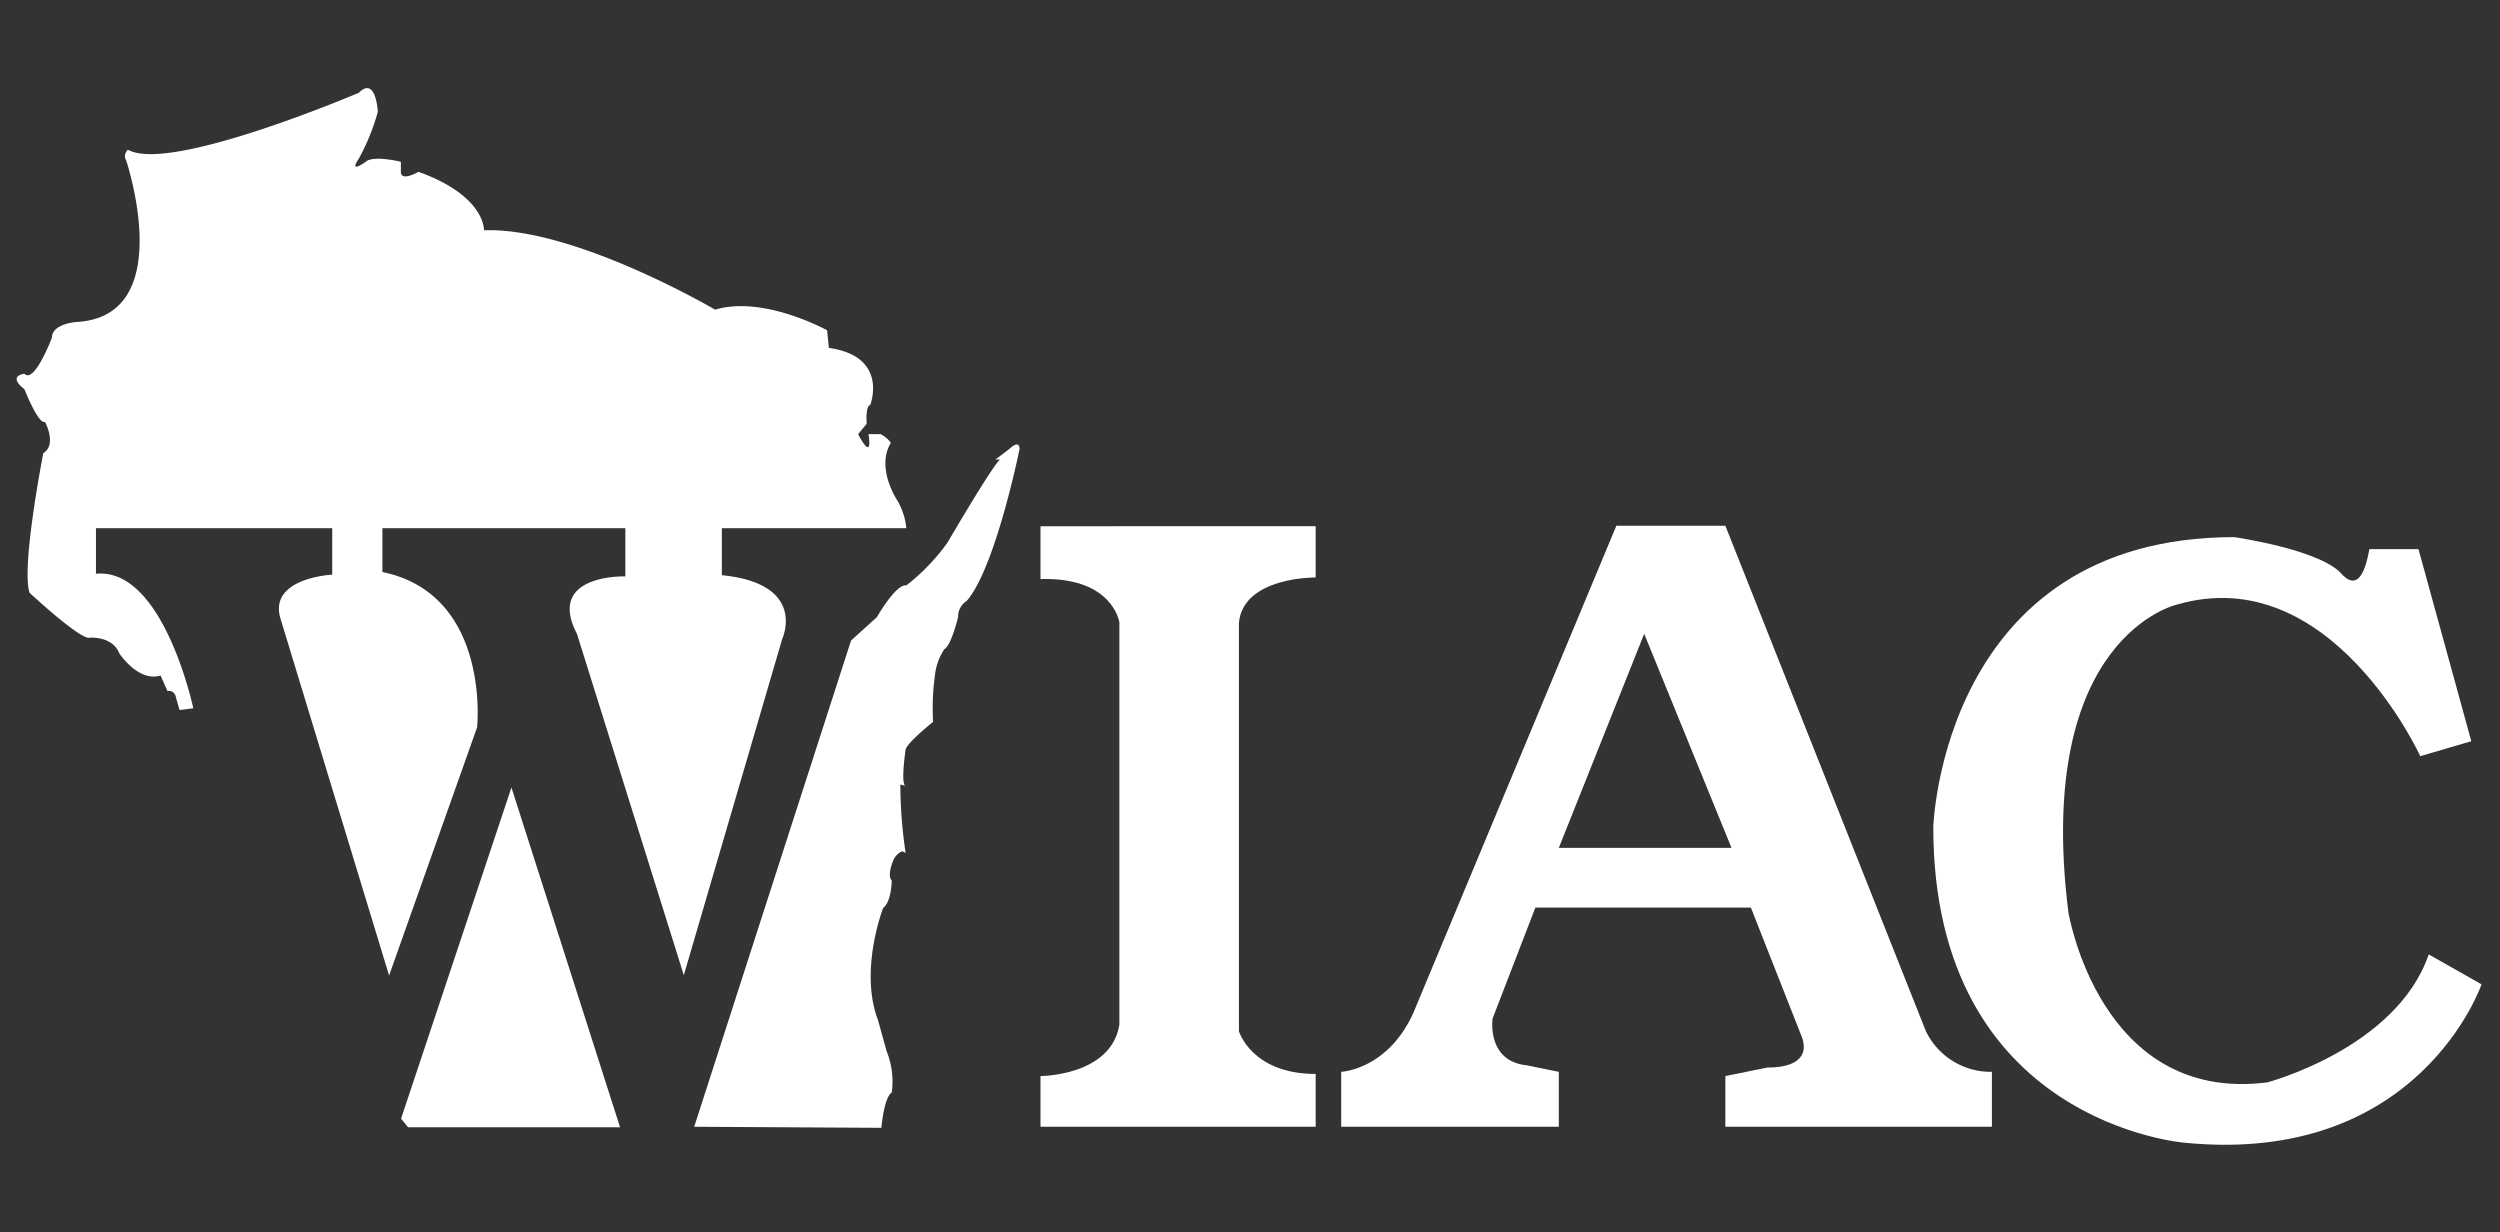 <svg id="Layer_1" data-name="Layer 1" xmlns="http://www.w3.org/2000/svg" viewBox="0 0 142 70"><rect x="0" y="0" width="142" height="70" fill="#333333" stroke="none"/><defs><style>.cls-1{fill:#fff;}</style></defs><title>footer_wiac</title><path class="cls-1" d="M59.1,64V61.12s4,0,4.48-2.91V35.35s-.36-2.58-4.48-2.46v-3H74.73v2.91s-4.12-.05-4.36,2.58V58.57S71.09,61,74.73,61v3Z"/><path class="cls-1" d="M76.18,64V60.88s2.67-.12,4.12-3.4L91.81,29.86H98l11.39,28.71a4.09,4.09,0,0,0,3.75,2.31V64H98V61.12l2.42-.49s2.55.13,1.94-1.69l-2.91-7.39H87.21l-2.43,6.3s-.36,2.42,1.94,2.66l1.82.37V64ZM98.35,48.16,93.39,36,88.54,48.16Z"/><path class="cls-1" d="M134.58,31.19h2.79l3,10.91-2.9.85s-5.09-11.15-13.82-8.61c0,0-8.11,1.82-6.17,17.45,0,0,1.76,10.9,11.3,9.69,0,0,7.35-1.94,9.17-7.27l3,1.7s-3.51,10.3-16.84,9c0,0-14.3-1.09-14.3-17.93,0,0,.49-16.47,17.09-16.47,0,0,5.08.72,6.18,2.18C133.13,32.65,134.09,34,134.58,31.19Z"/><path class="cls-1" d="M5.45,32.59V30H18.87v2.64s-3.63.18-2.94,2.49L22.1,55.41l5-14.1s.79-7.54-5.38-8.82V30h13.8v2.74S31,32.59,32.77,36l6.07,19.39,5.59-19.1s1.46-3.13-3.43-3.62V30H51.48A3.93,3.93,0,0,0,51,28.48s-1.28-1.86-.4-3.33a1.62,1.62,0,0,0-.58-.49h-.69s.3,1.67-.59,0l.49-.59s-.09-1,.2-1.07c0,0,1.08-2.75-2.35-3.24l-.1-1s-3.62-2-6.36-1.17c0,0-8-4.7-13.13-4.51,0,0,.1-1.95-3.72-3.32,0,0-1,.58-1,0V9.19s-1.56-.39-2,0c0,0-1,.73-.39-.18a12.17,12.17,0,0,0,1.08-2.66s-.1-2.06-1.08-1.08c0,0-10.77,4.6-13.12,3.23,0,0-.29.3-.1.59,0,0,3,8.91-2.84,9.2,0,0-1.37.1-1.37.89,0,0-1,2.64-1.56,2.05,0,0-1,.1,0,.88,0,0,.78,2,1.17,1.86,0,0,.69,1.28-.1,1.77,0,0-1.27,6.46-.78,7.93,0,0,2.94,2.74,3.43,2.55,0,0,1.27-.1,1.66.88,0,0,1.08,1.66,2.35,1.27l.39.88s.4-.1.49.39l.2.69.78-.1S9.28,32.21,5.45,32.59Z"/><polygon class="cls-1" points="22.78 63.54 29.05 44.73 35.22 64.03 23.18 64.03 22.78 63.54"/><path class="cls-1" d="M39.43,64l8.91-27.62,1.47-1.33s1.08-1.9,1.67-1.8a11.6,11.6,0,0,0,2.35-2.45s2.74-4.7,3-4.7h-.29l.78-.59s.59-.59.59,0c0,0-1.37,6.76-3,8.62a1.06,1.06,0,0,0-.49.92s-.39,1.63-.78,1.82a3.41,3.41,0,0,0-.49,1.18A13.7,13.7,0,0,0,53,41s-1.47,1.18-1.56,1.57c0,0-.3,2,0,2.07s-.3-.08-.3-.08a26.49,26.49,0,0,0,.3,3.89l-.2-.1a1,1,0,0,0-.49.49s-.39.88-.1,1.17c0,0,0,1.18-.49,1.57,0,0-1.37,3.53-.29,6.36l.49,1.77a4.57,4.57,0,0,1,.29,2.35s-.39.1-.59,2Z"/></svg>